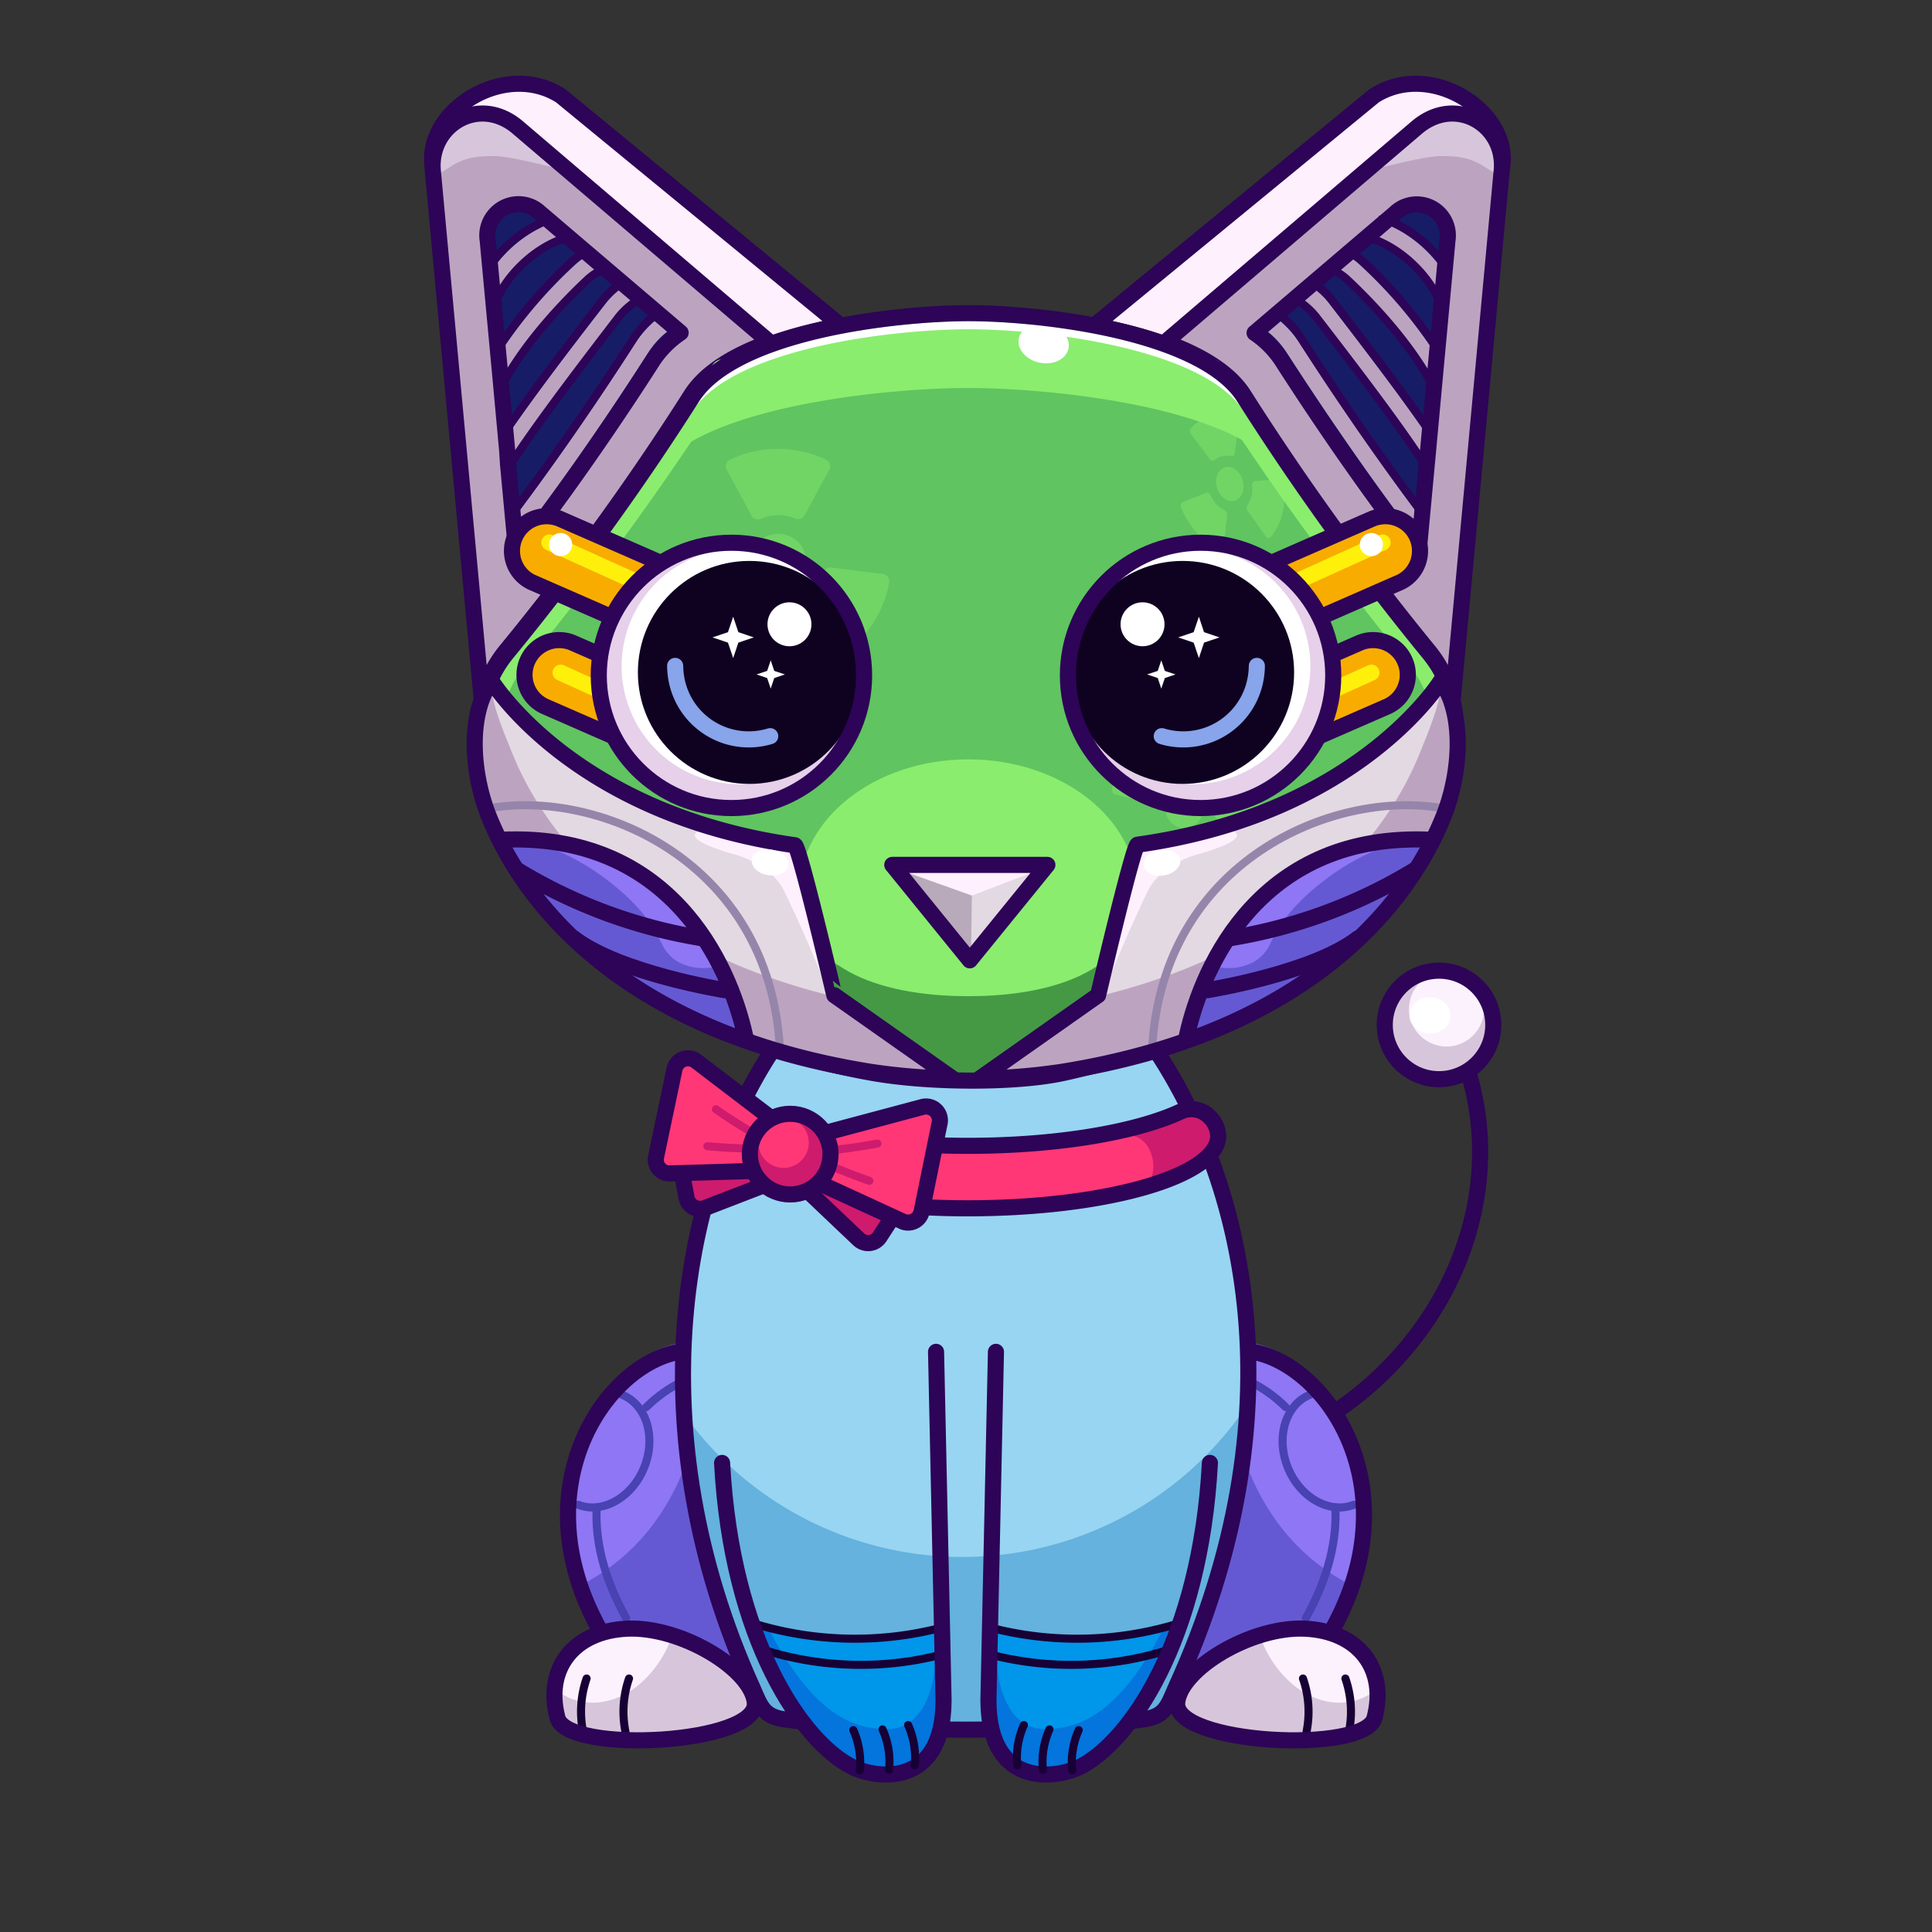 <svg xmlns="http://www.w3.org/2000/svg" viewBox="0 0 240 240">
  <rect x="0" y="0" width="240" height="240" fill="#333333" stroke="none"/>
  <svg id="tail" xmlns="http://www.w3.org/2000/svg" viewBox="0 0 240 240"><defs><style>.prefix_vcRm6EEQwt_cls-1{fill:#d7c6db;}.prefix_vcRm6EEQwt_cls-2{fill:#fcf2fd;}.prefix_vcRm6EEQwt_cls-3{fill:#fff;}.prefix_vcRm6EEQwt_cls-4{fill:none;stroke:#2d0457;stroke-miterlimit:10;stroke-width:2px;}</style></defs><g id="_02" data-name="02"><circle class="prefix_vcRm6EEQwt_cls-1" cx="178.76" cy="127.38" r="6.74"/><circle class="prefix_vcRm6EEQwt_cls-2" cx="179.69" cy="125.34" r="4.66"/><ellipse class="prefix_vcRm6EEQwt_cls-3" cx="177.61" cy="126.13" rx="2.25" ry="2.55" transform="translate(39.68 294.73) rotate(-86.09)"/><path class="prefix_vcRm6EEQwt_cls-4" d="M182.23,132.61c6.3,19.7-6.17,41.33-27.5,48.16"/><circle class="prefix_vcRm6EEQwt_cls-4" cx="178.76" cy="127.32" r="6.74"/></g></svg>
<svg id="ears" xmlns="http://www.w3.org/2000/svg" viewBox="0 0 240 240"><defs><style>.prefix_GjoW_kK_y7_cls-1{fill:#fff0fe;}.prefix_GjoW_kK_y7_cls-2,.prefix_GjoW_kK_y7_cls-6,.prefix_GjoW_kK_y7_cls-7,.prefix_GjoW_kK_y7_cls-8{fill:none;stroke-linejoin:round;}.prefix_GjoW_kK_y7_cls-2,.prefix_GjoW_kK_y7_cls-7,.prefix_GjoW_kK_y7_cls-8{stroke:#2d0457;}.prefix_GjoW_kK_y7_cls-2,.prefix_GjoW_kK_y7_cls-6,.prefix_GjoW_kK_y7_cls-7{stroke-linecap:round;}.prefix_GjoW_kK_y7_cls-2,.prefix_GjoW_kK_y7_cls-6{stroke-width:2px;}.prefix_GjoW_kK_y7_cls-3{fill:#bca4c1;}.prefix_GjoW_kK_y7_cls-4{fill:#d7c6db;}.prefix_GjoW_kK_y7_cls-5{fill:#171c66;}.prefix_GjoW_kK_y7_cls-6{stroke:#bca4c1;}</style></defs><g id="_05" data-name="05"><path class="prefix_GjoW_kK_y7_cls-1" d="M170.7,11.9,135.94,40.44c7.8,1.49,15.6,4.21,18.59,8.89a328.35,328.35,0,0,0,22.12,30.74l10-59.67C187.34,13.62,177.61,7.48,170.7,11.9Z"/><path class="prefix_GjoW_kK_y7_cls-2" d="M170.7,11.9,135.94,40.44c7.8,1.49,15.6,4.21,18.59,8.89a328.35,328.35,0,0,0,22.12,30.74l10-59.67C187.34,13.62,177.61,7.48,170.7,11.9Z"/><path class="prefix_GjoW_kK_y7_cls-3" d="M176,15.84,144.89,42.39l0,.18c4.25,1.56,7.81,3.67,9.61,6.5a326.53,326.53,0,0,0,22.95,31.76,14.48,14.48,0,0,1,3,6.23l6.08-65.7C187.19,15.59,180.89,11.68,176,15.84Z"/><path class="prefix_GjoW_kK_y7_cls-4" d="M179.1,19.38c4.14,0,4.66,1.06,7.42,2.65l.06-.67c.61-5.77-5.69-9.68-10.55-5.52l-6.27,5.35C171.91,20.79,176.84,19.38,179.1,19.38Z"/><path class="prefix_GjoW_kK_y7_cls-2" d="M176,15.84,144.89,42.39l0,.18c4.25,1.56,7.81,3.67,9.61,6.5a326.53,326.53,0,0,0,22.95,31.76,14.48,14.48,0,0,1,3,6.23l6.08-65.7C187.19,15.59,180.89,11.68,176,15.84Z"/><path class="prefix_GjoW_kK_y7_cls-5" d="M159.19,44.7c6.42,10,12.26,18.12,17,24.25l3.62-39.13a3.86,3.86,0,0,0-6.48-3.39l-17.48,14.9A12.27,12.27,0,0,1,159.19,44.7Z"/><path class="prefix_GjoW_kK_y7_cls-6" d="M170.78,28.51a4.41,4.41,0,0,1,1.15.27A15.28,15.28,0,0,1,179,35.1"/><path class="prefix_GjoW_kK_y7_cls-6" d="M166.36,32.41a6.16,6.16,0,0,1,1.77,1.12,57.42,57.42,0,0,1,10,12"/><path class="prefix_GjoW_kK_y7_cls-6" d="M162.11,36.31a8.65,8.65,0,0,1,2.21,2c5,6.5,9.65,12.58,13.05,17.66"/><path class="prefix_GjoW_kK_y7_cls-6" d="M157.55,40a11.92,11.92,0,0,1,3,3.07c6,9.29,11.41,16.94,15.93,22.89"/><path class="prefix_GjoW_kK_y7_cls-2" d="M159.19,44.7c6.42,10,12.26,18.12,17,24.25l.28-3,.77-8.27.16-1.71.93-10.12,1.48-16a3.86,3.86,0,0,0-6.48-3.39l-17.48,14.9A12.27,12.27,0,0,1,159.19,44.7Z"/><path class="prefix_GjoW_kK_y7_cls-7" d="M169.4,29.59a4.63,4.63,0,0,1,1.69.3c3.7,1.5,7.33,5.28,8.26,9.14"/><path class="prefix_GjoW_kK_y7_cls-7" d="M165,33.31a6.86,6.86,0,0,1,2.25,1.32c4.64,4.34,9,9.57,11.17,14.19"/><path class="prefix_GjoW_kK_y7_cls-7" d="M160.66,37a9.38,9.38,0,0,1,2.81,2.34c5.53,7.18,10.62,13.84,14.07,19.22"/><path class="prefix_GjoW_kK_y7_cls-7" d="M155.82,41.33a12.27,12.27,0,0,1,3.37,3.37c6.42,10,12.26,18.12,17,24.25"/><path class="prefix_GjoW_kK_y7_cls-8" d="M171.26,27.32a4.67,4.67,0,0,1,1.69.3,15.24,15.24,0,0,1,6.86,5.9"/><path class="prefix_GjoW_kK_y7_cls-8" d="M166.89,31a6.86,6.86,0,0,1,2.25,1.32,59.53,59.53,0,0,1,9.55,11.26"/><path class="prefix_GjoW_kK_y7_cls-8" d="M162.52,34.77a9.38,9.38,0,0,1,2.81,2.34c4.61,6,8.91,11.61,12.21,16.42"/><path class="prefix_GjoW_kK_y7_cls-8" d="M158.15,38.49a12.45,12.45,0,0,1,3.38,3.37c5.7,8.9,10.95,16.29,15.35,22.13"/><path class="prefix_GjoW_kK_y7_cls-1" d="M69.66,11.9l34.76,28.54c-7.8,1.49-15.6,4.21-18.59,8.89A328.35,328.35,0,0,1,63.71,80.07l-10-59.67C53,13.62,62.74,7.48,69.66,11.9Z"/><path class="prefix_GjoW_kK_y7_cls-2" d="M69.66,11.9l34.76,28.54c-7.8,1.49-15.6,4.21-18.59,8.89A328.35,328.35,0,0,1,63.71,80.07l-10-59.67C53,13.62,62.74,7.48,69.66,11.9Z"/><path class="prefix_GjoW_kK_y7_cls-3" d="M64.33,15.84,95.47,42.39l0,.18c-4.25,1.56-7.81,3.67-9.61,6.5a324.49,324.49,0,0,1-23,31.76,14.71,14.71,0,0,0-3,6.23l-6.08-65.7C53.17,15.59,59.47,11.68,64.33,15.84Z"/><path class="prefix_GjoW_kK_y7_cls-4" d="M61.26,19.38c-4.14,0-4.67,1.06-7.42,2.65l-.07-.67c-.6-5.77,5.7-9.68,10.56-5.52l6.27,5.35C68.45,20.79,63.52,19.38,61.26,19.38Z"/><path class="prefix_GjoW_kK_y7_cls-2" d="M64.33,15.84,95.47,42.39l0,.18c-4.25,1.56-7.81,3.67-9.61,6.5a324.49,324.49,0,0,1-23,31.76,14.71,14.71,0,0,0-3,6.23l-6.08-65.7C53.17,15.59,59.47,11.68,64.33,15.84Z"/><path class="prefix_GjoW_kK_y7_cls-5" d="M81.16,44.7c-6.41,10-12.26,18.12-17,24.25L60.57,29.82a3.87,3.87,0,0,1,6.49-3.39l17.48,14.9A12.45,12.45,0,0,0,81.16,44.7Z"/><path class="prefix_GjoW_kK_y7_cls-6" d="M69.58,28.51a4.58,4.58,0,0,0-1.16.27,15.31,15.31,0,0,0-7.1,6.32"/><path class="prefix_GjoW_kK_y7_cls-6" d="M74,32.41a6.16,6.16,0,0,0-1.77,1.12,57.42,57.42,0,0,0-10,12"/><path class="prefix_GjoW_kK_y7_cls-6" d="M78.25,36.31a8.65,8.65,0,0,0-2.21,2C71,44.78,66.39,50.86,63,55.94"/><path class="prefix_GjoW_kK_y7_cls-6" d="M82.81,40a11.75,11.75,0,0,0-3,3.07C73.9,52.32,68.43,60,63.92,65.92"/><path class="prefix_GjoW_kK_y7_cls-2" d="M81.16,44.7c-6.41,10-12.26,18.12-17,24.25l-.28-3-.77-8.27L63,55.94l-.93-10.12-1.49-16a3.87,3.87,0,0,1,6.49-3.39l17.48,14.9A12.45,12.45,0,0,0,81.16,44.7Z"/><path class="prefix_GjoW_kK_y7_cls-7" d="M71,29.59a4.63,4.63,0,0,0-1.69.3c-3.7,1.5-7.33,5.28-8.26,9.14"/><path class="prefix_GjoW_kK_y7_cls-7" d="M75.33,33.31a6.76,6.76,0,0,0-2.25,1.32c-4.64,4.34-9,9.57-11.17,14.19"/><path class="prefix_GjoW_kK_y7_cls-7" d="M79.7,37a9.56,9.56,0,0,0-2.82,2.34C71.35,46.56,66.27,53.22,62.82,58.6"/><path class="prefix_GjoW_kK_y7_cls-7" d="M84.54,41.33a12.45,12.45,0,0,0-3.38,3.37c-6.41,10-12.26,18.12-17,24.25"/><path class="prefix_GjoW_kK_y7_cls-8" d="M69.1,27.32a4.63,4.63,0,0,0-1.69.3,15.24,15.24,0,0,0-6.86,5.9"/><path class="prefix_GjoW_kK_y7_cls-8" d="M73.47,31a6.86,6.86,0,0,0-2.25,1.32,59.53,59.53,0,0,0-9.55,11.26"/><path class="prefix_GjoW_kK_y7_cls-8" d="M77.84,34.77A9.56,9.56,0,0,0,75,37.11c-4.6,6-8.9,11.61-12.2,16.42"/><path class="prefix_GjoW_kK_y7_cls-8" d="M82.21,38.49a12.45,12.45,0,0,0-3.38,3.37c-5.7,8.9-11,16.29-15.35,22.13"/></g></svg>
<svg id="legs" xmlns="http://www.w3.org/2000/svg" viewBox="0 0 240 240"><defs><style>.prefix_CnXgDGLZwz_cls-1{fill:#8e76f4;}.prefix_CnXgDGLZwz_cls-2,.prefix_CnXgDGLZwz_cls-4,.prefix_CnXgDGLZwz_cls-7{fill:none;stroke-linecap:round;stroke-linejoin:round;}.prefix_CnXgDGLZwz_cls-2{stroke:#4842b2;}.prefix_CnXgDGLZwz_cls-3{fill:#6559d3;}.prefix_CnXgDGLZwz_cls-4{stroke:#2d0457;stroke-width:2px;}.prefix_CnXgDGLZwz_cls-5{fill:#fcf2fd;}.prefix_CnXgDGLZwz_cls-6{fill:#d7c6db;}.prefix_CnXgDGLZwz_cls-7{stroke:#170035;}</style></defs><g id="_01" data-name="01"><path class="prefix_CnXgDGLZwz_cls-1" d="M88.86,166.59a16.87,16.87,0,0,0-4.85.34c-10.34,2.22-21.75,21.25-4.72,41.29l22.64-.21Z"/><path class="prefix_CnXgDGLZwz_cls-2" d="M71.83,186.93c3,1.19,6.73-.91,8.22-4.7s.21-7.82-2.85-9"/><path class="prefix_CnXgDGLZwz_cls-3" d="M88.86,166.59q-.47,0-.93,0c-.33,12.3-4.25,24.25-15.53,30.2a38.22,38.22,0,0,0,6.89,11.46l22.64-.21Z"/><path class="prefix_CnXgDGLZwz_cls-4" d="M88.86,167.62A17.23,17.23,0,0,0,84,168c-10.34,2.23-21.75,21.25-4.72,41.29"/><path class="prefix_CnXgDGLZwz_cls-5" d="M93.76,211.49c.56,5.19-23.31,6.45-24.51,1.91-1.6-6.11,2-10.78,8.67-11.08S93.32,207.29,93.76,211.49Z"/><path class="prefix_CnXgDGLZwz_cls-6" d="M83.5,203.16a13.76,13.76,0,0,1-4.12,6.11c-3.33,2.77-7.49,3-10.46.53a10.59,10.59,0,0,0,.33,3.6c1.2,4.54,25.07,3.28,24.51-1.91C93.44,208.42,88.65,204.78,83.5,203.16Z"/><path class="prefix_CnXgDGLZwz_cls-7" d="M72.87,208.51a12.6,12.6,0,0,0-.45,6.57"/><path class="prefix_CnXgDGLZwz_cls-7" d="M78.14,208.51a12.6,12.6,0,0,0-.45,6.57"/><path class="prefix_CnXgDGLZwz_cls-2" d="M80.28,174.8c2.82-2.78,6.23-4.28,8.8-4.28"/><path class="prefix_CnXgDGLZwz_cls-2" d="M77.78,201c-2.87-5.15-3.86-9.77-3.66-13.75"/><path class="prefix_CnXgDGLZwz_cls-4" d="M93.76,211.49c.56,5.19-23.31,6.45-24.51,1.91-1.6-6.11,2-10.78,8.67-11.08S93.32,207.29,93.76,211.49Z"/><path class="prefix_CnXgDGLZwz_cls-1" d="M151.14,166.59a16.87,16.87,0,0,1,4.85.34c10.34,2.22,21.75,21.25,4.72,41.29L138.07,208Z"/><path class="prefix_CnXgDGLZwz_cls-2" d="M168.17,186.93c-3,1.19-6.73-.91-8.22-4.7s-.21-7.82,2.85-9"/><path class="prefix_CnXgDGLZwz_cls-3" d="M151.14,166.59q.47,0,.93,0c.33,12.3,4.25,24.25,15.53,30.2a38.22,38.22,0,0,1-6.89,11.46L138.07,208Z"/><path class="prefix_CnXgDGLZwz_cls-4" d="M151.14,167.62A17.23,17.23,0,0,1,156,168c10.34,2.23,21.75,21.25,4.72,41.29"/><path class="prefix_CnXgDGLZwz_cls-5" d="M146.24,211.49c-.56,5.19,23.31,6.45,24.51,1.91,1.6-6.11-2-10.78-8.67-11.08S146.68,207.29,146.24,211.49Z"/><path class="prefix_CnXgDGLZwz_cls-6" d="M156.5,203.16a13.76,13.76,0,0,0,4.12,6.11c3.33,2.77,7.49,3,10.46.53a10.59,10.59,0,0,1-.33,3.6c-1.2,4.54-25.07,3.28-24.51-1.91C146.56,208.42,151.35,204.78,156.5,203.16Z"/><path class="prefix_CnXgDGLZwz_cls-7" d="M167.13,208.51a12.6,12.6,0,0,1,.45,6.57"/><path class="prefix_CnXgDGLZwz_cls-7" d="M161.86,208.51a12.6,12.6,0,0,1,.45,6.57"/><path class="prefix_CnXgDGLZwz_cls-2" d="M159.72,174.8c-2.82-2.78-6.23-4.28-8.8-4.28"/><path class="prefix_CnXgDGLZwz_cls-2" d="M162.22,201c2.87-5.15,3.86-9.77,3.66-13.75"/><path class="prefix_CnXgDGLZwz_cls-4" d="M146.24,211.49c-.56,5.19,23.31,6.45,24.51,1.91,1.6-6.11-2-10.78-8.67-11.08S146.68,207.29,146.24,211.49Z"/></g></svg>
<svg id="body" xmlns="http://www.w3.org/2000/svg" viewBox="0 0 240 240"><defs><style>.prefix_dyjgbkcWwG_cls-1{fill:#98d5f2;}.prefix_dyjgbkcWwG_cls-2{fill:#64b2dd;}.prefix_dyjgbkcWwG_cls-3{fill:none;stroke:#2d0457;stroke-linecap:round;stroke-linejoin:round;stroke-width:2px;}</style></defs><g id="_02" data-name="02"><path class="prefix_dyjgbkcWwG_cls-1" d="M97.45,128.28c-12,17.69-17.3,44.53-5.5,77.82.83,2.34,1.64,6.49,4.27,6.86,12.8,1.78,36.29,1.6,47.17,0,2.63-.39,3.37-2.81,4.2-5.16,11.86-33.45,6.55-62.11-5.61-79.78"/><path class="prefix_dyjgbkcWwG_cls-2" d="M119.56,193.41A42.57,42.57,0,0,1,85.3,176.14a111.33,111.33,0,0,0,6.44,30.23c.83,2.35,1.63,6.49,4.26,6.86,12.8,1.79,36.29,1.61,47.18,0,2.63-.39,3.36-2.81,4.19-5.15A112.41,112.41,0,0,0,153.91,176,42.57,42.57,0,0,1,119.56,193.41Z"/><path class="prefix_dyjgbkcWwG_cls-3" d="M96.79,129.23c-12.39,17.69-17.69,48.7-3.31,80.43,1,2.28,1.34,3.56,4,3.93,13.18,1.79,33.36,1.61,44.57,0,2.7-.39,3-1.66,4-3.93,15.38-33.64,9-63-3.49-80.69"/></g></svg>
<svg id="hands" xmlns="http://www.w3.org/2000/svg" viewBox="0 0 240 240"><defs><style>.prefix_XhKFKtlQzr_cls-1{fill:#0096ea;}.prefix_XhKFKtlQzr_cls-2{fill:#0375dd;}.prefix_XhKFKtlQzr_cls-3,.prefix_XhKFKtlQzr_cls-4{fill:none;stroke-linecap:round;stroke-linejoin:round;}.prefix_XhKFKtlQzr_cls-3{stroke:#170035;}.prefix_XhKFKtlQzr_cls-4{stroke:#2d0457;stroke-width:2px;}</style></defs><g id="_01" data-name="01"><path class="prefix_XhKFKtlQzr_cls-1" d="M146,202.67c-6.67,15.53-12.63,17.3-17,17.3s-7.08-5.45-5.72-15.53c.64-4.7-.84-.73,9-.54C146.26,204.17,147.86,198.32,146,202.67Z"/><path class="prefix_XhKFKtlQzr_cls-2" d="M144.75,201.9c-5.84,11.46-11,12.89-15,12.89s-6.52-4.42-6-12.63c-.36,0-.3.51-.54,2.28C121.88,214.52,124.56,220,129,220s10.36-1.77,17-17.3C147,200.38,147,200.92,144.75,201.9Z"/><path class="prefix_XhKFKtlQzr_cls-3" d="M122.59,205.42a40.11,40.11,0,0,0,22.94-.59"/><path class="prefix_XhKFKtlQzr_cls-3" d="M122.58,202.07a42.84,42.84,0,0,0,24.52-.62"/><path class="prefix_XhKFKtlQzr_cls-4" d="M123.72,167.93l-.91,42.23c-.52,12,8.16,10.85,11.19,9.4,6.27-3,15.12-15.8,16.3-37.83"/><path class="prefix_XhKFKtlQzr_cls-3" d="M126.37,219.29a9.88,9.88,0,0,1,.82-5"/><path class="prefix_XhKFKtlQzr_cls-3" d="M129.55,219.83a9.88,9.88,0,0,1,.82-5"/><path class="prefix_XhKFKtlQzr_cls-3" d="M133.19,219.92a9.89,9.89,0,0,1,.81-5"/><path class="prefix_XhKFKtlQzr_cls-1" d="M94,202.67c6.67,15.53,12.63,17.3,17,17.3s7.08-5.45,5.72-15.53c-.64-4.7.84-.73-9-.54C93.74,204.17,92.14,198.32,94,202.67Z"/><path class="prefix_XhKFKtlQzr_cls-2" d="M95.25,201.9c5.84,11.46,11,12.89,15,12.89s6.52-4.42,6-12.63c.36,0,.3.51.54,2.28C118.12,214.52,115.44,220,111,220s-10.36-1.77-17-17.3C93,200.38,93,200.92,95.25,201.9Z"/><path class="prefix_XhKFKtlQzr_cls-3" d="M117.41,205.42a40.11,40.11,0,0,1-22.94-.59"/><path class="prefix_XhKFKtlQzr_cls-3" d="M117.42,202.07a42.84,42.84,0,0,1-24.52-.62"/><path class="prefix_XhKFKtlQzr_cls-4" d="M116.28,167.93l.91,42.23c.52,12-8.16,10.85-11.19,9.4-6.27-3-15.12-15.8-16.3-37.83"/><path class="prefix_XhKFKtlQzr_cls-3" d="M113.63,219.29a9.88,9.88,0,0,0-.82-5"/><path class="prefix_XhKFKtlQzr_cls-3" d="M110.45,219.83a9.88,9.88,0,0,0-.82-5"/><path class="prefix_XhKFKtlQzr_cls-3" d="M106.81,219.92a9.89,9.89,0,0,0-.81-5"/></g></svg>
<svg id="necklace" xmlns="http://www.w3.org/2000/svg" viewBox="0 0 240 240"><defs><style>.prefix_FkmdGz5B6y_cls-1{fill:#ff3776;}.prefix_FkmdGz5B6y_cls-2{fill:#ce1b6d;}.prefix_FkmdGz5B6y_cls-3,.prefix_FkmdGz5B6y_cls-4,.prefix_FkmdGz5B6y_cls-5,.prefix_FkmdGz5B6y_cls-6{fill:none;}.prefix_FkmdGz5B6y_cls-3,.prefix_FkmdGz5B6y_cls-4,.prefix_FkmdGz5B6y_cls-6{stroke:#2d0457;stroke-width:2px;}.prefix_FkmdGz5B6y_cls-3,.prefix_FkmdGz5B6y_cls-5,.prefix_FkmdGz5B6y_cls-6{stroke-miterlimit:10;}.prefix_FkmdGz5B6y_cls-4,.prefix_FkmdGz5B6y_cls-5,.prefix_FkmdGz5B6y_cls-6{stroke-linecap:round;}.prefix_FkmdGz5B6y_cls-4{stroke-linejoin:round;}.prefix_FkmdGz5B6y_cls-5{stroke:#ce1b6d;}</style></defs><g id="_02" data-name="02"><path class="prefix_FkmdGz5B6y_cls-1" d="M150.27,138.76a3.14,3.14,0,0,0-3.62-.67c-5.5,2.55-15.28,4.25-26.43,4.25s-20.94-1.7-26.43-4.25a3.15,3.15,0,0,0-3.63.67,3.46,3.46,0,0,0-1.06,2.34c0,5,13.93,9,31.12,9s31.11-4,31.11-9A3.46,3.46,0,0,0,150.27,138.76Z"/><path class="prefix_FkmdGz5B6y_cls-2" d="M135.05,149c-3.42.4-6.82.75-10.25,1A93.11,93.11,0,0,0,135.05,149Z"/><path class="prefix_FkmdGz5B6y_cls-2" d="M150.27,138.76a3.14,3.14,0,0,0-3.62-.67c-5.5,2.55-15.28,4.25-26.43,4.25s-20.94-1.7-26.43-4.25a3.15,3.15,0,0,0-3.63.67,3.46,3.46,0,0,0-1.06,2.34c0,2.58,3.76,4.91,9.77,6.55-2.61-2.05-2-7.11,1.94-6.61,6.56.83,12.7,2.05,19.36,1.8s13-1,19.51-1.8c3-.38,4.31,3.38,3.2,5.59a2.93,2.93,0,0,1-.68.85c5.64-1.63,9.13-3.89,9.13-6.38A3.46,3.46,0,0,0,150.27,138.76Z"/><path class="prefix_FkmdGz5B6y_cls-3" d="M150.27,138.76a3.14,3.14,0,0,0-3.62-.67c-5.5,2.55-15.28,4.25-26.43,4.25s-20.94-1.7-26.43-4.25a3.15,3.15,0,0,0-3.63.67,3.46,3.46,0,0,0-1.06,2.34c0,5,13.93,9,31.12,9s31.11-4,31.11-9A3.46,3.46,0,0,0,150.27,138.76Z"/><path class="prefix_FkmdGz5B6y_cls-2" d="M99.09,142.24l-13.15-3.1a1.72,1.72,0,0,0-2.08,2l1.42,7.63a1.72,1.72,0,0,0,2.3,1.29l11.73-4.53A1.72,1.72,0,0,0,99.09,142.24Z"/><path class="prefix_FkmdGz5B6y_cls-4" d="M99.09,142.24l-13.15-3.1a1.72,1.72,0,0,0-2.08,2l1.42,7.63a1.72,1.72,0,0,0,2.3,1.29l11.73-4.53A1.72,1.72,0,0,0,99.09,142.24Z"/><path class="prefix_FkmdGz5B6y_cls-1" d="M100.15,142.23,86.49,131.81a1.71,1.71,0,0,0-2.7,1l-2.63,10.45a1.71,1.71,0,0,0,1.58,2.11l16.29,0A1.71,1.71,0,0,0,100.15,142.23Z"/><path class="prefix_FkmdGz5B6y_cls-4" d="M100.15,142.23,86.49,131.81a1.71,1.71,0,0,0-2.7,1l-2.28,10.85a1.71,1.71,0,0,0,1.58,2.11L99,145.3A1.71,1.71,0,0,0,100.15,142.23Z"/><path class="prefix_FkmdGz5B6y_cls-2" d="M99,142.36l13.34,2.14a1.72,1.72,0,0,1,1.17,2.62l-4.23,6.52a1.7,1.7,0,0,1-2.61.31l-9.12-8.66A1.71,1.71,0,0,1,99,142.36Z"/><path class="prefix_FkmdGz5B6y_cls-4" d="M99,142.36l13.34,2.14a1.72,1.72,0,0,1,1.17,2.62l-4.23,6.52a1.7,1.7,0,0,1-2.61.31l-9.12-8.66A1.71,1.71,0,0,1,99,142.36Z"/><path class="prefix_FkmdGz5B6y_cls-1" d="M98,141.94l16.6-4.43a1.72,1.72,0,0,1,2.14,1.92l-2.24,11a1.72,1.72,0,0,1-2.26,1.35l-14.37-6.6A1.71,1.71,0,0,1,98,141.94Z"/><path class="prefix_FkmdGz5B6y_cls-4" d="M98,141.94l16.6-4.43a1.72,1.72,0,0,1,2.14,1.92l-2.24,11a1.72,1.72,0,0,1-2.26,1.35l-14.37-6.6A1.71,1.71,0,0,1,98,141.94Z"/><circle class="prefix_FkmdGz5B6y_cls-2" cx="98.16" cy="143.37" r="5.01"/><circle class="prefix_FkmdGz5B6y_cls-1" cx="97.34" cy="141.95" r="3.13"/><path class="prefix_FkmdGz5B6y_cls-5" d="M88.93,137.79c1.38,1,2.78,1.86,4.22,2.73"/><path class="prefix_FkmdGz5B6y_cls-5" d="M109,142.06c-1.65.3-3.31.55-5,.75"/><path class="prefix_FkmdGz5B6y_cls-5" d="M108,146.69q-2.37-.84-4.69-1.8"/><path class="prefix_FkmdGz5B6y_cls-5" d="M87.87,142.39c1.67.15,3.35.24,5,.29"/><circle class="prefix_FkmdGz5B6y_cls-6" cx="98.16" cy="143.37" r="5.01"/></g></svg>
<svg id="head" xmlns="http://www.w3.org/2000/svg" viewBox="0 0 240 240"><defs><style>.prefix_yQM7AJAG9-_cls-1{fill:#60c460;}.prefix_yQM7AJAG9-_cls-2{fill:#459945;}.prefix_yQM7AJAG9-_cls-3{fill:#8aed6e;}.prefix_yQM7AJAG9-_cls-4{fill:#fff;}.prefix_yQM7AJAG9-_cls-5,.prefix_yQM7AJAG9-_cls-6,.prefix_yQM7AJAG9-_cls-7{fill:none;stroke-linecap:round;}.prefix_yQM7AJAG9-_cls-5{stroke:#8aed6e;stroke-width:3px;}.prefix_yQM7AJAG9-_cls-5,.prefix_yQM7AJAG9-_cls-6{stroke-miterlimit:10;}.prefix_yQM7AJAG9-_cls-6{stroke:#fff;}.prefix_yQM7AJAG9-_cls-7{stroke:#2d0457;stroke-linejoin:round;stroke-width:2px;}.prefix_yQM7AJAG9-_cls-8{opacity:0.4;}</style></defs><g id="_03" data-name="03"><path class="prefix_yQM7AJAG9-_cls-1" d="M177.9,82.38a3.45,3.45,0,0,1-.77-1.72,327.5,327.5,0,0,1-22.6-31.33c-5.27-8.24-25.48-10.44-34.27-10.43S91.27,41.09,86,49.33A326.87,326.87,0,0,1,63.58,80.44c-1.61,4.3-4.14,5.23-4.47,9.8,0,.28,1.7,4.08,1.72,4.36.55,2.22,1.19,4.43,1.86,6.62,6.13,11.13,19,26,45.66,32.05a55.67,55.67,0,0,0,23.83,0c29.52-6.77,42.2-24.27,47.44-35.55C180.73,92.37,181.29,86.45,177.9,82.38Z"/><path class="prefix_yQM7AJAG9-_cls-2" d="M179.62,85.42c-5.23,11.28-17.9,28.8-47.44,35.57a55.67,55.67,0,0,1-23.83,0c-28.17-6.46-41.94-24.88-47.61-36.16-.46,2.22-1.46,3.13-1.63,5.41,0,.27,1.7,4.09,1.72,4.35.55,2.23,1.19,4.44,1.86,6.64,6.13,11.12,19,25.94,45.66,32a55.67,55.67,0,0,0,23.83,0c29.52-6.77,42.2-24.27,47.44-35.55C180.47,93.58,181,89.11,179.62,85.42Z"/><path class="prefix_yQM7AJAG9-_cls-3" d="M174.89,77.9a335.92,335.92,0,0,1-20.36-28.57c-5.27-8.24-25.48-10.44-34.27-10.43S91.27,41.09,86,49.33C78.26,61.4,71.36,70.69,66.28,77.1c-.28.64-.57,1.27-.86,1.91,4.67-5.55,10.1-12.35,15.94-20.38,6-8.24,28.92-10.43,38.9-10.43s32.92,2.19,38.91,10.43,11.35,14.94,16.05,20.51C175.1,78.73,175,78.31,174.89,77.9Z"/><ellipse class="prefix_yQM7AJAG9-_cls-4" cx="129.64" cy="42.65" rx="2.45" ry="3.15" transform="translate(62.34 161.38) rotate(-78.66)"/><path class="prefix_yQM7AJAG9-_cls-5" d="M178.42,99.87c2.31-6.3,1.89-13.26-2.4-18.43a360.71,360.71,0,0,1-25.51-35.31"/><path class="prefix_yQM7AJAG9-_cls-5" d="M61.87,99.87c-2.32-6.3-1.89-13.26,2.39-18.43A362.1,362.1,0,0,0,89.78,46.13"/><path class="prefix_yQM7AJAG9-_cls-6" d="M175.53,79.4a337.6,337.6,0,0,1-20.59-28.57c-5.34-8.24-25.79-10.44-34.68-10.43S90.92,42.59,85.58,50.83a335.45,335.45,0,0,1-20,27.76"/><path class="prefix_yQM7AJAG9-_cls-7" d="M132.18,133.27c29.61-6.55,43-23.58,47.46-35.6,2.08-5.67,1.7-11.93-2.16-16.58a326.53,326.53,0,0,1-22.95-31.76c-5.27-8.24-25.48-10.44-34.27-10.43S91.27,41.09,86,49.33A324.81,324.81,0,0,1,63,81.09c-3.85,4.65-4.2,10.89-2.16,16.58,4.63,12.87,17.61,30.26,47.47,35.6C115.56,134.56,126.35,134.56,132.18,133.27Z"/><path class="prefix_yQM7AJAG9-_cls-3" d="M141.29,110.83c0,9.11-9.41,12.92-21,12.92s-21-3.81-21-12.92,9.41-16.5,21-16.5S141.29,101.72,141.29,110.83Z"/><g class="prefix_yQM7AJAG9-_cls-8"><ellipse class="prefix_yQM7AJAG9-_cls-3" cx="152.78" cy="60.13" rx="1.66" ry="2.17" transform="translate(-10.63 44.15) rotate(-15.9)"/><path class="prefix_yQM7AJAG9-_cls-3" d="M151.86,56.66a2.24,2.24,0,0,1,1.06,0,.39.39,0,0,0,.46-.38l.51-3.79a.67.67,0,0,0-.38-.72,5.37,5.37,0,0,0-3-.11,5.23,5.23,0,0,0-2.55,1.5.65.65,0,0,0,0,.8l2.33,3.08a.4.4,0,0,0,.59.12A2.24,2.24,0,0,1,151.86,56.66Z"/><path class="prefix_yQM7AJAG9-_cls-3" d="M155.48,61.61a3.22,3.22,0,0,1-.5,1.09.67.67,0,0,0,0,.74l2.24,3.18c.18.25.48.31.65.1a7.46,7.46,0,0,0,1.45-3,10.11,10.11,0,0,0,.2-3.68.57.57,0,0,0-.54-.54l-3.09.26a.45.45,0,0,0-.35.53A4.44,4.44,0,0,1,155.48,61.61Z"/><path class="prefix_yQM7AJAG9-_cls-3" d="M151.1,62.64a4.07,4.07,0,0,1-.72-1.11.46.46,0,0,0-.57-.31l-2.87,1.15a.55.55,0,0,0-.21.72,10.63,10.63,0,0,0,2,3.16,8.06,8.06,0,0,0,2.74,2,.39.39,0,0,0,.52-.38l.45-3.81a.67.67,0,0,0-.32-.68A3.34,3.34,0,0,1,151.1,62.64Z"/></g><g class="prefix_yQM7AJAG9-_cls-8"><circle class="prefix_yQM7AJAG9-_cls-3" cx="96.67" cy="69.79" r="3.48"/><path class="prefix_yQM7AJAG9-_cls-3" d="M96.67,64a5.72,5.72,0,0,1,2.15.42.9.9,0,0,0,1.14-.41L103,58.36a.91.91,0,0,0-.39-1.26,14,14,0,0,0-11.94,0,.91.91,0,0,0-.39,1.26l3.07,5.69a.91.91,0,0,0,1.15.41A5.63,5.63,0,0,1,96.67,64Z"/><path class="prefix_yQM7AJAG9-_cls-3" d="M101.35,73.13a5.8,5.8,0,0,1-1.58,1.51.92.92,0,0,0-.33,1.17l2.85,5.8a.91.91,0,0,0,1.25.42,13.94,13.94,0,0,0,4.55-4.09,13.71,13.71,0,0,0,2.38-5.64.91.91,0,0,0-.8-1l-6.41-.8a.91.91,0,0,0-1,.69A5.78,5.78,0,0,1,101.35,73.13Z"/><path class="prefix_yQM7AJAG9-_cls-3" d="M91.92,73a5.83,5.83,0,0,1-.86-2,.91.91,0,0,0-1-.71L83.64,71a.91.91,0,0,0-.82,1,14,14,0,0,0,6.74,9.86.92.92,0,0,0,1.26-.39l3-5.74a.9.9,0,0,0-.3-1.18A5.67,5.67,0,0,1,91.92,73Z"/></g><g class="prefix_yQM7AJAG9-_cls-8"><circle class="prefix_yQM7AJAG9-_cls-3" cx="147.13" cy="100.55" r="2.32"/><path class="prefix_yQM7AJAG9-_cls-3" d="M144.25,98a4,4,0,0,1,1.16-.89.6.6,0,0,0,.29-.75l-1.49-4.05a.61.61,0,0,0-.81-.36,9.33,9.33,0,0,0-5.26,6,.61.61,0,0,0,.46.76l4.2,1a.61.61,0,0,0,.72-.39A3.74,3.74,0,0,1,144.25,98Z"/><path class="prefix_yQM7AJAG9-_cls-3" d="M150.87,99.67a3.81,3.81,0,0,1,.06,1.46.6.6,0,0,0,.44.68l4.16,1.13a.61.61,0,0,0,.77-.44,9.34,9.34,0,0,0-1.82-7.76.61.61,0,0,0-.88-.07l-3.23,2.87a.61.61,0,0,0-.1.8A3.66,3.66,0,0,1,150.87,99.67Z"/><path class="prefix_yQM7AJAG9-_cls-3" d="M146.67,104.36a3.79,3.79,0,0,1-1.39-.45.6.6,0,0,0-.79.18l-2.5,3.52a.6.6,0,0,0,.15.86,9.33,9.33,0,0,0,7.92,1,.62.62,0,0,0,.36-.81l-1.57-4a.6.6,0,0,0-.73-.36A3.9,3.9,0,0,1,146.67,104.36Z"/></g></g></svg>
<svg id="mask" xmlns="http://www.w3.org/2000/svg" viewBox="0 0 240 240"><defs><style>.prefix_PHLjdRkYe6_cls-1{fill:#e3d9e2;}.prefix_PHLjdRkYe6_cls-2{fill:#b8aaba;}.prefix_PHLjdRkYe6_cls-3{fill:#fff0fe;}.prefix_PHLjdRkYe6_cls-4{fill:#bca4c1;}.prefix_PHLjdRkYe6_cls-5{fill:#6559d3;}.prefix_PHLjdRkYe6_cls-6,.prefix_PHLjdRkYe6_cls-8{fill:none;}.prefix_PHLjdRkYe6_cls-6{stroke:#9685aa;stroke-miterlimit:10;}.prefix_PHLjdRkYe6_cls-7{fill:#8e76f4;}.prefix_PHLjdRkYe6_cls-8{stroke:#2d0457;stroke-linecap:round;stroke-linejoin:round;stroke-width:2px;}.prefix_PHLjdRkYe6_cls-9{fill:#fff;}</style></defs><g id="_01" data-name="01"><polygon class="prefix_PHLjdRkYe6_cls-1" points="120.47 119.3 130.11 107.44 110.84 107.44 120.47 119.3"/><polygon class="prefix_PHLjdRkYe6_cls-2" points="120.63 118.35 110.91 107.71 120.73 111.26 120.63 118.35"/><polygon class="prefix_PHLjdRkYe6_cls-3" points="120.73 111.25 130.25 107.61 110.84 107.73 120.72 111.22 120.73 111.25"/><path class="prefix_PHLjdRkYe6_cls-1" d="M61.05,85c-3.85,4.12-2.31,11.57-.26,16.62,4.62,11.42,17.6,26.85,47.46,31.59a78,78,0,0,0,10.11.83l-14.72-10.36S99.28,105,98.74,105C71.13,101.09,61.05,85,61.05,85Z"/><path class="prefix_PHLjdRkYe6_cls-3" d="M89.11,102.63a68.79,68.79,0,0,1,9.34,2.76l3.88,16.5c-2.32-5.93-5-11.37-5-11.37-1.91-3.5-6.41-4.47-6.41-4.47C81.76,103.35,89.11,102.63,89.11,102.63Z"/><path class="prefix_PHLjdRkYe6_cls-4" d="M103.06,123.65C78.9,117.64,67.88,104,63.69,93.7c-.86-2.14-2.71-6.42-2.64-8.59a.13.13,0,0,1,0-.13c-3.85,4.12-2.85,11.73-.81,16.78,4.63,11.42,17.6,26.85,47.46,31.59a78,78,0,0,0,10.11.83L103.1,123.82Z"/><path class="prefix_PHLjdRkYe6_cls-5" d="M62.23,104.32c20.89-1,28.34,15.31,30.33,24.34a59.76,59.76,0,0,1-18.7-10A47.67,47.67,0,0,1,62.23,104.32Z"/><path class="prefix_PHLjdRkYe6_cls-6" d="M61,100.37c13.35-2.26,34.51,6.53,35.87,29.74"/><path class="prefix_PHLjdRkYe6_cls-7" d="M78.51,112a18.22,18.22,0,0,1,3.71,5.26,5,5,0,0,0,2.1,2.27,6.68,6.68,0,0,0,5.12.4C85.55,112.27,78,104.4,64.3,104.28,69.68,105,75.22,108.67,78.51,112Z"/><path class="prefix_PHLjdRkYe6_cls-8" d="M61.05,84.57c-3.13,4.49-2.31,12-.26,17,4.62,11.42,17.6,26.85,47.46,31.59a78,78,0,0,0,10.11.83l-14.72-10.36S99.28,105,98.74,105C71.13,101.09,61.05,84.57,61.05,84.57Z"/><path class="prefix_PHLjdRkYe6_cls-8" d="M62.23,104.32c20.89-1,28.34,15.31,30.33,24.34"/><path class="prefix_PHLjdRkYe6_cls-8" d="M64.14,108a63.72,63.72,0,0,0,23,8.54"/><path class="prefix_PHLjdRkYe6_cls-8" d="M71.31,116.57C77,120.92,90,123,90,123"/><polygon class="prefix_PHLjdRkYe6_cls-8" points="120.47 119.3 130.11 107.44 110.84 107.44 120.47 119.3"/><ellipse class="prefix_PHLjdRkYe6_cls-9" cx="95.65" cy="107.15" rx="1.6" ry="2.3" transform="translate(-26.39 182.88) rotate(-80.07)"/><path class="prefix_PHLjdRkYe6_cls-1" d="M179,85c3.85,4.12,2.31,11.57.26,16.62-4.62,11.42-17.6,26.85-47.46,31.59a78,78,0,0,1-10.11.83l14.72-10.36s4.36-18.62,4.9-18.7C168.87,101.09,179,85,179,85Z"/><path class="prefix_PHLjdRkYe6_cls-3" d="M150.89,102.63a68.79,68.79,0,0,0-9.34,2.76l-3.88,16.5c2.32-5.93,5-11.37,5-11.37,1.91-3.5,6.41-4.47,6.41-4.47C158.24,103.35,150.89,102.63,150.89,102.63Z"/><path class="prefix_PHLjdRkYe6_cls-4" d="M136.94,123.65c24.16-6,35.18-19.62,39.37-29.95.86-2.14,2.71-6.42,2.64-8.59a.13.13,0,0,0,0-.13c3.85,4.12,2.85,11.73.81,16.78-4.63,11.42-17.6,26.85-47.46,31.59a78,78,0,0,1-10.11.83l14.71-10.36Z"/><path class="prefix_PHLjdRkYe6_cls-5" d="M177.77,104.32c-20.89-1-28.34,15.31-30.33,24.34a59.76,59.76,0,0,0,18.7-10A47.67,47.67,0,0,0,177.77,104.32Z"/><path class="prefix_PHLjdRkYe6_cls-6" d="M179,100.37c-13.35-2.26-34.51,6.53-35.87,29.74"/><path class="prefix_PHLjdRkYe6_cls-7" d="M161.49,112a18.22,18.22,0,0,0-3.71,5.26,5,5,0,0,1-2.1,2.27,6.68,6.68,0,0,1-5.12.4c3.89-7.67,11.4-15.54,25.14-15.66C170.32,105,164.78,108.67,161.49,112Z"/><path class="prefix_PHLjdRkYe6_cls-8" d="M179,84.57c3.13,4.49,2.31,12,.26,17-4.62,11.42-17.6,26.85-47.46,31.59a78,78,0,0,1-10.11.83l14.72-10.36s4.36-18.62,4.9-18.7C168.87,101.09,179,84.57,179,84.57Z"/><path class="prefix_PHLjdRkYe6_cls-8" d="M177.77,104.32c-20.89-1-28.34,15.31-30.33,24.34"/><path class="prefix_PHLjdRkYe6_cls-8" d="M175.86,108a63.72,63.72,0,0,1-23,8.54"/><path class="prefix_PHLjdRkYe6_cls-8" d="M168.69,116.57C163.05,120.92,150,123,150,123"/><ellipse class="prefix_PHLjdRkYe6_cls-9" cx="144.35" cy="107.15" rx="2.3" ry="1.6" transform="translate(-16.32 26.51) rotate(-9.93)"/></g></svg>
<svg id="eyes" xmlns="http://www.w3.org/2000/svg" viewBox="0 0 240 240"><defs><style>.prefix_q0o70U4O_o_cls-1{fill:#f9ac00;}.prefix_q0o70U4O_o_cls-2,.prefix_q0o70U4O_o_cls-3,.prefix_q0o70U4O_o_cls-6,.prefix_q0o70U4O_o_cls-8{fill:none;stroke-width:2px;}.prefix_q0o70U4O_o_cls-2,.prefix_q0o70U4O_o_cls-8{stroke:#2d0457;}.prefix_q0o70U4O_o_cls-2,.prefix_q0o70U4O_o_cls-3,.prefix_q0o70U4O_o_cls-6{stroke-linecap:round;stroke-linejoin:round;}.prefix_q0o70U4O_o_cls-3{stroke:#fff00c;}.prefix_q0o70U4O_o_cls-4{fill:#fff;}.prefix_q0o70U4O_o_cls-5{fill:#0f0221;}.prefix_q0o70U4O_o_cls-6{stroke:#88a4ea;}.prefix_q0o70U4O_o_cls-7{fill:#e6d0ea;}.prefix_q0o70U4O_o_cls-8{stroke-miterlimit:10;}</style></defs><g id="_08" data-name="08"><path class="prefix_q0o70U4O_o_cls-1" d="M95,99.33a4.32,4.32,0,0,0,1.83-8.24L71.29,79.92a4.31,4.31,0,0,0-3.64,7.82L93.22,98.92A4.23,4.23,0,0,0,95,99.33Z"/><path class="prefix_q0o70U4O_o_cls-1" d="M93.37,83.89a4.32,4.32,0,0,0,1.83-8.23L69.62,64.48A4.31,4.31,0,0,0,66,72.3L91.55,83.48A4.23,4.23,0,0,0,93.37,83.89Z"/><path class="prefix_q0o70U4O_o_cls-2" d="M95,99.33a4.32,4.32,0,0,0,1.83-8.24L71.29,79.92a4.31,4.31,0,0,0-3.64,7.82L93.22,98.92A4.23,4.23,0,0,0,95,99.33Z"/><line class="prefix_q0o70U4O_o_cls-3" x1="68.25" y1="67.39" x2="87.96" y2="76.32"/><line class="prefix_q0o70U4O_o_cls-3" x1="69.64" y1="83.56" x2="89.35" y2="92.49"/><path class="prefix_q0o70U4O_o_cls-2" d="M93.37,83.89a4.32,4.32,0,0,0,1.83-8.23L69.62,64.48A4.31,4.31,0,0,0,66,72.3L91.55,83.48A4.23,4.23,0,0,0,93.37,83.89Z"/><circle class="prefix_q0o70U4O_o_cls-4" cx="69.64" cy="67.65" r="1.44"/><circle class="prefix_q0o70U4O_o_cls-5" cx="87.96" cy="85.01" r="12.51"/><circle class="prefix_q0o70U4O_o_cls-4" cx="91.19" cy="78.64" r="3.23"/><path class="prefix_q0o70U4O_o_cls-6" d="M91.46,92.71a7.69,7.69,0,0,1-9.61-5.1,7.91,7.91,0,0,1-.33-2.25"/><circle class="prefix_q0o70U4O_o_cls-4" cx="90.86" cy="83.9" r="16.48"/><path class="prefix_q0o70U4O_o_cls-7" d="M101,96.55a16.48,16.48,0,1,1,2.9-23.13A16.5,16.5,0,0,1,101,96.55Zm2.44-22.77a14.65,14.65,0,1,0-2.58,20.56A14.67,14.67,0,0,0,103.41,73.78Z"/><circle class="prefix_q0o70U4O_o_cls-5" cx="93.09" cy="83.53" r="13.85"/><circle class="prefix_q0o70U4O_o_cls-4" cx="98.07" cy="77.55" r="2.73"/><path class="prefix_q0o70U4O_o_cls-6" d="M95.68,91.45a9.13,9.13,0,0,1-11.4-6.06,9.57,9.57,0,0,1-.41-2.67"/><circle class="prefix_q0o70U4O_o_cls-8" cx="90.86" cy="83.9" r="16.48"/><polygon class="prefix_q0o70U4O_o_cls-4" points="90.43 78.53 88.51 79.18 90.43 79.83 91.08 81.75 91.72 79.83 93.64 79.18 91.72 78.53 91.08 76.61 90.43 78.53"/><polygon class="prefix_q0o70U4O_o_cls-4" points="95.3 83.34 93.98 83.78 95.3 84.23 95.74 85.54 96.18 84.23 97.5 83.78 96.18 83.34 95.74 82.03 95.3 83.34"/><path class="prefix_q0o70U4O_o_cls-1" d="M145,99.33a4.32,4.32,0,0,1-1.83-8.24l25.58-11.17a4.31,4.31,0,1,1,3.64,7.82L146.78,98.92A4.23,4.23,0,0,1,145,99.33Z"/><path class="prefix_q0o70U4O_o_cls-1" d="M146.63,83.89a4.32,4.32,0,0,1-1.83-8.23l25.58-11.18A4.31,4.31,0,0,1,174,72.3L148.45,83.48A4.23,4.23,0,0,1,146.63,83.89Z"/><path class="prefix_q0o70U4O_o_cls-2" d="M145,99.33a4.32,4.32,0,0,1-1.83-8.24l25.58-11.17a4.31,4.31,0,1,1,3.64,7.82L146.78,98.92A4.23,4.23,0,0,1,145,99.33Z"/><line class="prefix_q0o70U4O_o_cls-3" x1="171.75" y1="67.39" x2="152.04" y2="76.32"/><line class="prefix_q0o70U4O_o_cls-3" x1="170.36" y1="83.56" x2="150.65" y2="92.49"/><path class="prefix_q0o70U4O_o_cls-2" d="M146.63,83.89a4.32,4.32,0,0,1-1.83-8.23l25.58-11.18A4.31,4.31,0,0,1,174,72.3L148.45,83.48A4.23,4.23,0,0,1,146.63,83.89Z"/><circle class="prefix_q0o70U4O_o_cls-4" cx="170.36" cy="67.65" r="1.44"/><circle class="prefix_q0o70U4O_o_cls-5" cx="152.04" cy="85.01" r="12.51"/><circle class="prefix_q0o70U4O_o_cls-4" cx="148.81" cy="78.64" r="3.23"/><path class="prefix_q0o70U4O_o_cls-6" d="M148.54,92.71a7.69,7.69,0,0,0,9.61-5.1,7.91,7.91,0,0,0,.33-2.25"/><circle class="prefix_q0o70U4O_o_cls-4" cx="149.14" cy="83.9" r="16.48"/><path class="prefix_q0o70U4O_o_cls-7" d="M139,96.55a16.48,16.48,0,1,0-2.9-23.13A16.5,16.5,0,0,0,139,96.55Zm-2.44-22.77a14.65,14.65,0,1,1,2.58,20.56A14.67,14.67,0,0,1,136.59,73.78Z"/><circle class="prefix_q0o70U4O_o_cls-5" cx="146.91" cy="83.53" r="13.85"/><circle class="prefix_q0o70U4O_o_cls-4" cx="141.93" cy="77.55" r="2.73"/><path class="prefix_q0o70U4O_o_cls-6" d="M144.32,91.45a9.13,9.13,0,0,0,11.4-6.06,9.57,9.57,0,0,0,.41-2.67"/><circle class="prefix_q0o70U4O_o_cls-8" cx="149.14" cy="83.9" r="16.48"/><polygon class="prefix_q0o70U4O_o_cls-4" points="149.57 78.53 151.49 79.18 149.57 79.83 148.93 81.75 148.28 79.83 146.36 79.18 148.28 78.53 148.93 76.61 149.57 78.53"/><polygon class="prefix_q0o70U4O_o_cls-4" points="144.7 83.34 146.02 83.78 144.7 84.23 144.26 85.54 143.82 84.23 142.5 83.78 143.82 83.34 144.26 82.03 144.7 83.34"/></g></svg>
</svg>
